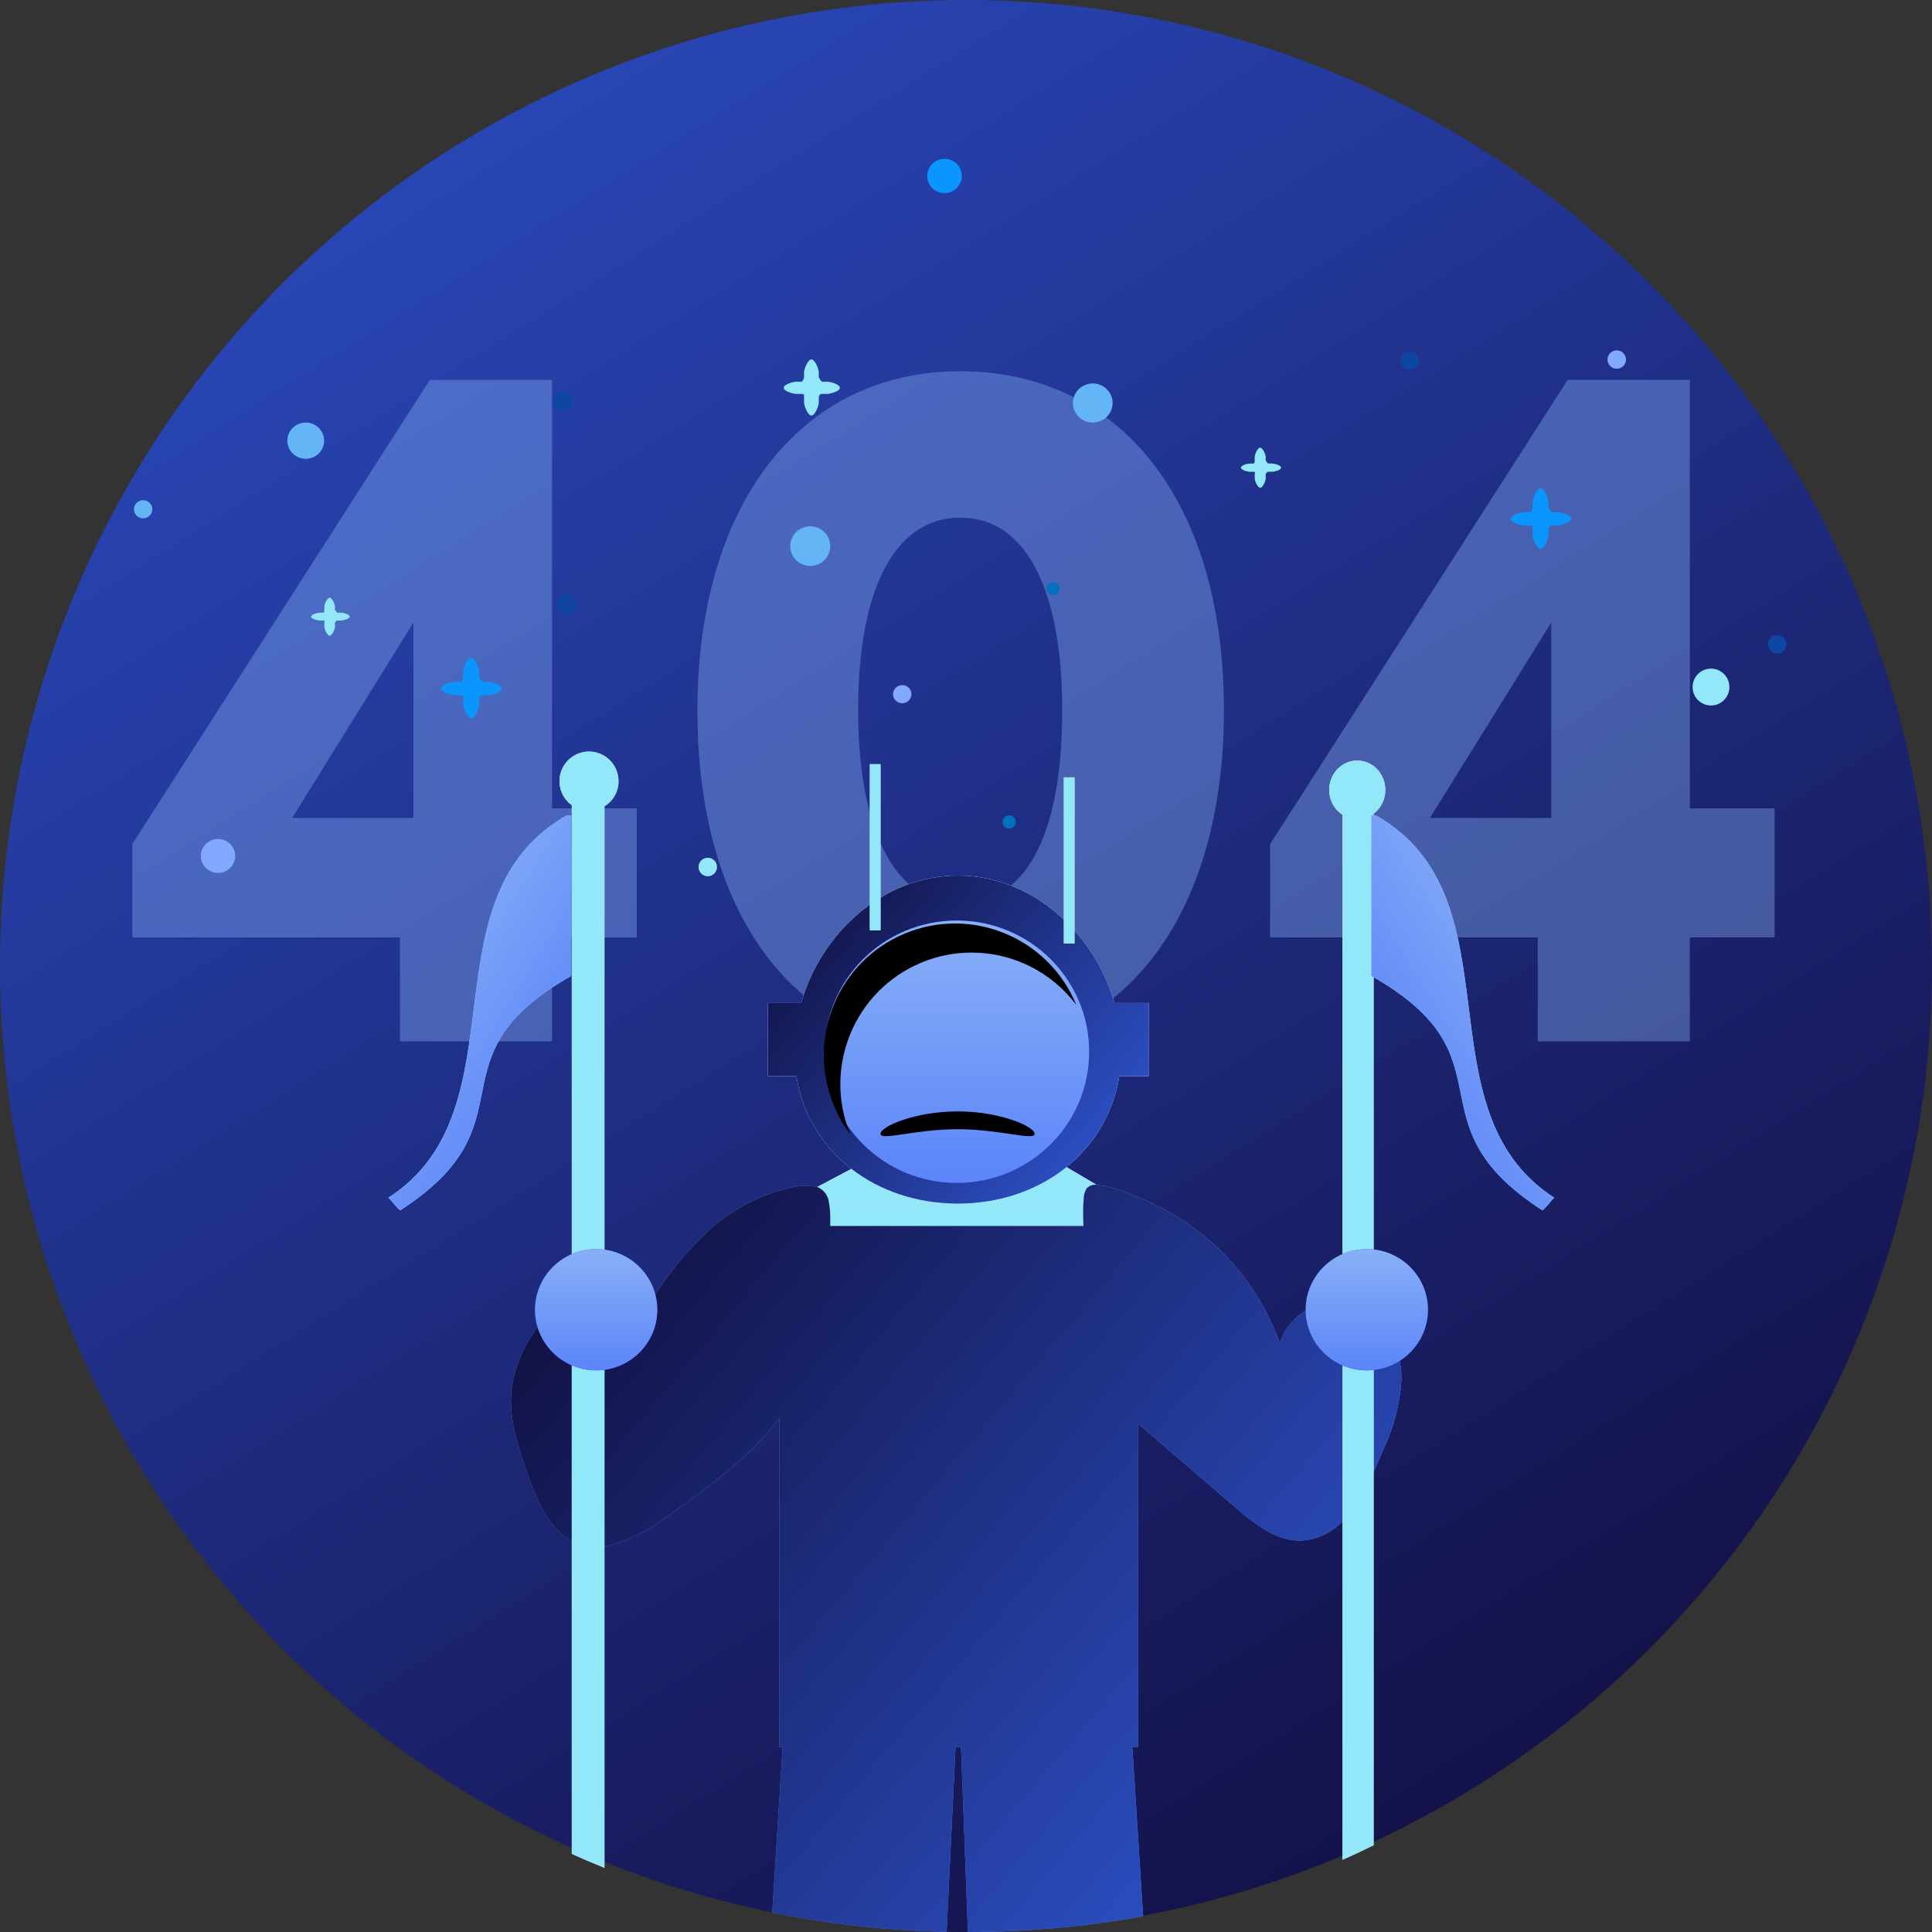 <?xml version="1.0" encoding="UTF-8"?>
<svg width="128px" height="128px" viewBox="0 0 128 128" version="1.1" xmlns="http://www.w3.org/2000/svg" xmlns:xlink="http://www.w3.org/1999/xlink">
    <rect x="0" y="0" width="128" height="128" fill="#333333" stroke="none"/>
    <title>Empty/NoAppliedLicense</title>
    <defs>
        <linearGradient x1="22.891%" y1="9.754%" x2="74.604%" y2="92.174%" id="linearGradient-1">
            <stop stop-color="#2845B4" offset="0%"></stop>
            <stop stop-color="#14124A" offset="100%"></stop>
        </linearGradient>
        <polygon id="path-2" points="37.617 58.269 22.471 58.579 18.278 53.8 40.857 53.397"></polygon>
        <polygon id="path-3" points="40.857 53.77 18.28 53.77 22.785 51.379 36.054 50.945"></polygon>
        <linearGradient x1="50%" y1="0%" x2="50%" y2="100%" id="linearGradient-4">
            <stop stop-color="#88B0F7" offset="0%"></stop>
            <stop stop-color="#5B85F9" offset="100%"></stop>
        </linearGradient>
        <linearGradient x1="-1.01945982e-12%" y1="14.78%" x2="100%" y2="85.22%" id="linearGradient-5">
            <stop stop-color="#100F3F" offset="0%"></stop>
            <stop stop-color="#2F56D2" offset="100%"></stop>
        </linearGradient>
        <path d="M58.991,65.567 C58.886,67.106 58.495,68.613 57.838,70.012 C57.75,70.221 57.66,70.432 57.57,70.637 L57.289,71.267 C56.849,72.389 56.254,73.446 55.524,74.408 C55.479,74.461 55.435,74.514 55.389,74.564 C55.207,74.768 55.008,74.959 54.797,75.133 C54.14,75.708 53.313,76.056 52.439,76.126 C50.755,76.214 49.294,75.049 48.02,73.951 C46.499,72.644 44.98,71.336 43.459,70.026 C42.936,69.578 42.414,69.129 41.891,68.678 C41.78,68.583 41.669,68.487 41.558,68.39 L41.558,89.799 L41.167,89.799 L41.4,93.426 L41.885,101.016 C38.055,101.712 34.169,102.063 30.275,102.064 L29.954,93.439 L29.862,90.982 L29.818,89.799 L29.454,89.799 L29.423,90.442 L29.28,93.439 L28.865,102.048 C24.982,101.97 21.115,101.545 17.31,100.777 L17.77,93.44 L18.001,89.802 L17.772,89.802 L17.772,68.045 C17.099,68.928 16.348,69.751 15.529,70.504 C13.885,71.967 12.143,73.318 10.315,74.548 C9.242,75.38 8.025,76.009 6.724,76.406 C6.528,76.453 6.33,76.488 6.131,76.509 C5.574,76.579 5.009,76.518 4.479,76.332 C4.296,76.268 4.119,76.187 3.949,76.092 C3.856,76.041 3.767,75.987 3.681,75.929 C2.359,75.034 1.662,73.318 1.117,71.757 C0.457,69.866 -0.217,67.885 0.066,65.903 C0.272,64.712 0.717,63.573 1.375,62.556 C1.804,61.847 2.291,61.164 2.773,60.495 C2.972,60.15 3.282,59.881 3.652,59.729 L3.679,59.724 C3.724,59.713 3.769,59.706 3.815,59.705 C3.859,59.703 3.903,59.705 3.947,59.708 C4.322,59.802 4.655,60.015 4.895,60.315 L6.128,61.575 L6.721,62.176 C6.753,62.209 6.782,62.243 6.818,62.276 L7.601,63.074 C8.111,62.201 8.625,61.322 9.167,60.462 C10.224,58.692 11.52,57.073 13.018,55.651 C13.779,54.957 14.621,54.357 15.527,53.865 C16.314,53.434 17.152,53.105 18.022,52.886 C18.746,52.627 19.527,52.564 20.284,52.702 C20.723,52.876 21.026,53.281 21.066,53.749 C21.068,53.755 21.07,53.761 21.07,53.767 C21.127,54.075 21.154,54.39 21.151,54.704 L21.151,55.289 L37.93,55.289 C37.914,54.784 37.9,54.231 37.925,53.767 C37.931,53.655 37.939,53.548 37.951,53.448 C37.956,53.218 38.022,52.992 38.142,52.795 C38.313,52.625 38.551,52.537 38.793,52.554 C39.639,52.658 40.462,52.895 41.232,53.257 C42,53.543 42.745,53.887 43.46,54.286 C46.958,56.21 49.623,59.339 50.95,63.081 C51.076,62.619 51.299,62.189 51.604,61.818 C51.808,61.565 52.044,61.338 52.305,61.143 C52.725,60.826 53.2,60.588 53.707,60.442 C54.061,60.336 54.428,60.28 54.798,60.275 C54.997,60.271 55.195,60.284 55.392,60.314 C55.71,60.359 56.019,60.449 56.312,60.582 C56.788,60.802 57.217,61.114 57.572,61.5 C57.667,61.601 57.754,61.707 57.841,61.815 C58.378,62.53 58.736,63.361 58.886,64.24 C58.968,64.678 59.003,65.122 58.991,65.567" id="path-6"></path>
        <linearGradient x1="50%" y1="0%" x2="50%" y2="100%" id="linearGradient-7">
            <stop stop-color="#88B0F7" offset="0%"></stop>
            <stop stop-color="#5B85F9" offset="100%"></stop>
        </linearGradient>
        <linearGradient x1="-1.01945982e-12%" y1="12.886%" x2="100%" y2="87.114%" id="linearGradient-8">
            <stop stop-color="#100F3F" offset="0%"></stop>
            <stop stop-color="#2F56D2" offset="100%"></stop>
        </linearGradient>
        <path d="M42.245,40.516 L39.985,40.516 C38.654,35.848 34.513,32.074 29.608,32.074 C24.702,32.074 20.561,35.848 19.23,40.516 L17.028,40.516 L17.028,45.357 L18.912,45.357 C19.724,50.435 24.203,53.8 29.608,53.8 C35.012,53.8 39.491,50.432 40.303,45.357 L42.243,45.357 L42.245,40.516 Z" id="path-9"></path>
        <linearGradient x1="50%" y1="0%" x2="50%" y2="100%" id="linearGradient-10">
            <stop stop-color="#88B0F7" offset="0%"></stop>
            <stop stop-color="#5B85F9" offset="100%"></stop>
        </linearGradient>
        <path d="M29.543,35.053 C34.382,35.053 38.305,38.943 38.305,43.743 C38.305,48.543 34.382,52.433 29.543,52.433 C24.704,52.433 20.781,48.543 20.781,43.743 C20.781,38.943 24.704,35.053 29.543,35.053" id="path-11"></path>
        <path d="M3.72,1.94 C3.721,2.349 3.597,2.748 3.366,3.079 C3.253,3.243 3.116,3.387 2.959,3.505 C2.955,3.51 2.95,3.514 2.944,3.517 L2.944,71.863 C2.266,72.197 1.58,72.518 0.884,72.827 L0.884,3.595 C0.011,3.033 -0.262,1.837 0.276,0.924 C0.814,0.011 1.96,-0.274 2.834,0.288 C3.384,0.642 3.719,1.268 3.719,1.942 L3.72,1.94 Z" id="path-12"></path>
        <path d="M19.357,28.474 C19.359,29.036 19.117,29.57 18.695,29.939 C18.611,30.016 18.52,30.084 18.424,30.143 L18.424,100.469 C17.695,100.176 16.974,99.868 16.259,99.545 L16.259,30.066 C16.253,30.062 16.248,30.058 16.243,30.054 C16.078,29.934 15.934,29.789 15.815,29.624 C15.183,28.747 15.379,27.522 16.253,26.887 C17.127,26.252 18.35,26.449 18.983,27.326 C19.223,27.66 19.353,28.062 19.354,28.474 L19.357,28.474 Z" id="path-13"></path>
        <linearGradient x1="50%" y1="0%" x2="50%" y2="100%" id="linearGradient-14">
            <stop stop-color="#88B0F7" offset="0%"></stop>
            <stop stop-color="#5B85F9" offset="100%"></stop>
        </linearGradient>
        <path d="M24.618,41.717 L15.594,47.356 C5.861,42.087 6.149,50.551 -3.586,45.975 C-3.524,45.551 -3.329,45.151 -3.288,44.869 C6.446,49.451 14.731,36.201 24.465,41.472 L24.618,41.717 Z" id="path-15"></path>
        <path d="M89.044,41.717 L80.02,47.356 C70.287,42.087 70.575,50.551 60.841,45.975 C60.903,45.551 61.097,45.151 61.138,44.869 C70.872,49.451 79.157,36.201 88.891,41.472 L89.044,41.717 Z" id="path-16"></path>
        <linearGradient x1="50%" y1="0%" x2="50%" y2="100%" id="linearGradient-17">
            <stop stop-color="#88B0F7" offset="0%"></stop>
            <stop stop-color="#5B85F9" offset="100%"></stop>
        </linearGradient>
        <path d="M4.049,72.236 C6.286,72.236 8.099,74.034 8.099,76.253 C8.099,78.471 6.286,80.269 4.049,80.269 C1.813,80.269 0,78.471 0,76.253 C0,74.034 1.813,72.236 4.049,72.236" id="path-18"></path>
        <path d="M55.108,72.236 C57.344,72.236 59.157,74.034 59.157,76.253 C59.157,78.471 57.344,80.269 55.108,80.269 C52.872,80.269 51.058,78.471 51.058,76.253 C51.058,74.034 52.872,72.236 55.108,72.236" id="path-19"></path>
        <polygon id="path-20" points="22.184 51.108 22.889 51.108 22.889 40.107 22.184 40.107"></polygon>
        <polygon id="path-21" points="35.037 51.981 35.741 51.981 35.741 40.98 35.037 40.98"></polygon>
    </defs>
    <g id="0.-Yuify.com" stroke="none" stroke-width="1" fill="none" fill-rule="evenodd">
        <g id="Yuify.com-404" transform="translate(-656, -310)">
            <g id="Empty/NoLicenses" transform="translate(565, 286)">
                <g id="Content" transform="translate(14, 24)">
                    <g id="Empty/NoAppliedLicense" transform="translate(77, 0)">
                        <circle id="Oval" fill="url(#linearGradient-1)" cx="64" cy="64" r="64"></circle>
                        <g id="Group-156" transform="translate(8.767, 10.521)">
                            <g id="404" transform="translate(0, 14.076)" fill="#87AEF4" fill-rule="nonzero" opacity="0.398">
                                <path d="M17.73,44.398 L27.806,44.398 L27.806,37.508 L33.419,37.508 L33.419,28.961 L27.806,28.961 L27.806,0.574 L19.707,0.574 L0,31.321 L0,37.508 L17.73,37.508 L17.73,44.398 Z M10.587,29.598 L18.623,16.649 L18.623,29.598 L10.587,29.598 Z" id="Shape"></path>
                                <path d="M54.848,44.972 C65.562,44.972 72.322,36.169 72.322,22.454 C72.322,8.42 65.307,0 54.848,0 C44.197,0 37.437,8.931 37.437,22.454 C37.437,36.552 44.388,44.972 54.848,44.972 Z M54.848,35.276 C50.383,35.276 48.087,30.109 48.087,22.454 C48.087,13.842 50.83,9.696 54.848,9.696 C59.376,9.696 61.608,14.799 61.608,22.454 C61.608,31.193 58.929,35.276 54.848,35.276 Z" id="Shape"></path>
                                <path d="M93.113,44.398 L103.19,44.398 L103.19,37.508 L108.802,37.508 L108.802,28.961 L103.19,28.961 L103.19,0.574 L95.091,0.574 L75.384,31.321 L75.384,37.508 L93.113,37.508 L93.113,44.398 Z M85.971,29.598 L94.006,16.649 L94.006,29.598 L85.971,29.598 Z" id="Shape"></path>
                            </g>
                            <g id="stars" transform="translate(0.106, 13.29)">
                                <g id="Group-12" transform="translate(43.049, 0)" fill="#92E8F8">
                                    <path d="M2.863,1.475 L2.548,1.475 C2.484,1.475 2.325,1.223 2.325,1.15 L2.325,0.857 C2.325,0.628 2.066,0 1.837,0 C1.608,0 1.349,0.628 1.349,0.857 L1.349,1.15 C1.349,1.253 1.269,1.475 1.172,1.475 L0.857,1.475 C0.628,1.475 0,1.653 0,1.882 C0,2.111 0.628,2.288 0.857,2.288 L1.233,2.288 C1.352,2.288 1.349,2.411 1.349,2.473 L1.349,2.864 C1.349,3.093 1.608,3.721 1.837,3.721 C2.066,3.721 2.325,3.093 2.325,2.864 L2.325,2.473 C2.325,2.421 2.43,2.288 2.487,2.288 L2.863,2.288 C3.092,2.288 3.72,2.111 3.72,1.882 C3.72,1.653 3.092,1.475 2.863,1.475" id="Fill-10"></path>
                                </g>
                                <path d="M75.388,6.897 L75.162,6.897 C75.117,6.897 74.982,6.718 74.982,6.667 L74.982,6.459 C74.982,6.296 74.782,5.847 74.618,5.847 C74.455,5.847 74.254,6.296 74.254,6.459 L74.254,6.668 C74.254,6.743 74.25,6.899 74.18,6.899 L73.955,6.899 C73.791,6.899 73.343,7.009 73.343,7.172 C73.343,7.335 73.791,7.446 73.955,7.446 L74.224,7.446 C74.309,7.446 74.254,7.57 74.254,7.614 L74.254,7.893 C74.254,8.057 74.455,8.505 74.618,8.505 C74.782,8.505 74.982,8.057 74.982,7.893 L74.982,7.614 C74.982,7.578 75.078,7.446 75.119,7.446 L75.388,7.446 C75.552,7.446 76,7.336 76,7.173 C76,7.01 75.552,6.897 75.388,6.897" id="Fill-22" fill="#92E8F8"></path>
                                <g id="Group-44" transform="translate(0, 1.595)">
                                    <path d="M13.708,15.186 L13.491,15.186 C13.448,15.186 13.318,15.017 13.318,14.967 L13.318,14.771 C13.318,14.616 13.125,14.191 12.968,14.191 C12.811,14.191 12.618,14.616 12.618,14.771 L12.618,14.969 C12.618,15.039 12.614,15.187 12.546,15.187 L12.33,15.187 C12.173,15.187 11.741,15.292 11.741,15.447 C11.741,15.601 12.173,15.705 12.33,15.705 L12.589,15.705 C12.67,15.705 12.618,15.823 12.618,15.865 L12.618,16.13 C12.618,16.284 12.811,16.709 12.968,16.709 C13.125,16.709 13.318,16.284 13.318,16.13 L13.318,15.865 C13.318,15.83 13.41,15.706 13.45,15.706 L13.709,15.706 C13.866,15.706 14.297,15.601 14.297,15.447 C14.297,15.292 13.865,15.186 13.708,15.186" id="Fill-30" fill="#92E8F8"></path>
                                    <path d="M63.525,0 C64.251,0 64.839,0.58 64.839,1.294 C64.839,2.009 64.251,2.588 63.525,2.588 C62.799,2.588 62.211,2.009 62.211,1.294 C62.211,0.58 62.799,0 63.525,0" id="Fill-32" fill="#64B5F6"></path>
                                    <path d="M60.897,13.172 C61.139,13.172 61.335,13.365 61.335,13.603 C61.335,13.842 61.139,14.035 60.897,14.035 C60.655,14.035 60.459,13.842 60.459,13.603 C60.459,13.365 60.655,13.172 60.897,13.172" id="Fill-34" fill="#0071BC"></path>
                                    <path d="M11.383,2.589 C12.057,2.589 12.602,3.126 12.602,3.789 C12.602,4.452 12.057,4.99 11.383,4.99 C10.71,4.99 10.164,4.452 10.164,3.789 C10.164,3.126 10.71,2.589 11.383,2.589" id="Fill-36" fill="#64B5F6"></path>
                                    <path d="M0.61,7.733 C0.946,7.733 1.219,8.002 1.219,8.333 C1.219,8.665 0.946,8.934 0.61,8.934 C0.273,8.934 0,8.665 0,8.333 C0,8.002 0.273,7.733 0.61,7.733" id="Fill-38" fill="#64B5F6"></path>
                                    <path d="M50.904,19.984 C51.241,19.984 51.513,20.253 51.513,20.585 C51.513,20.916 51.241,21.185 50.904,21.185 C50.567,21.185 50.294,20.916 50.294,20.585 C50.294,20.253 50.567,19.984 50.904,19.984" id="Fill-40" fill="#82A9FF"></path>
                                    <path d="M5.571,30.183 C6.2,30.183 6.71,30.685 6.71,31.305 C6.71,31.924 6.2,32.426 5.571,32.426 C4.942,32.426 4.432,31.924 4.432,31.305 C4.432,30.685 4.942,30.183 5.571,30.183" id="Fill-42" fill="#82A9FF"></path>
                                </g>
                            </g>
                            <g id="astronaut" transform="translate(12.856, 0)">
                                <g id="Group-71" transform="translate(12.229, 15.416)">
                                    <path d="M3.444,0 C3.805,0 4.099,0.291 4.099,0.65 C4.099,1.008 3.805,1.299 3.444,1.299 C3.082,1.299 2.789,1.008 2.789,0.65 C2.789,0.291 3.082,0 3.444,0" id="Fill-57" fill="#0D47A1"></path>
                                    <path d="M19.828,8.932 C20.56,8.932 21.152,9.52 21.152,10.245 C21.152,10.971 20.56,11.558 19.828,11.558 C19.096,11.558 18.504,10.971 18.504,10.245 C18.504,9.52 19.096,8.932 19.828,8.932" id="Fill-59" fill="#64B5F6"></path>
                                    <g id="Fill-61">
                                        <use fill="#E0E0E0" xlink:href="#path-2"></use>
                                        <use fill="#92E8F8" xlink:href="#path-2"></use>
                                    </g>
                                    <g id="Fill-63">
                                        <use fill="#E0E0E0" xlink:href="#path-3"></use>
                                        <use fill="#92E8F8" xlink:href="#path-3"></use>
                                    </g>
                                    <g id="Fill-65">
                                        <use fill="url(#linearGradient-4)" xlink:href="#path-6"></use>
                                        <use fill="url(#linearGradient-5)" xlink:href="#path-6"></use>
                                    </g>
                                    <g id="Fill-67">
                                        <use fill="#FFFFFF" xlink:href="#path-9"></use>
                                        <use fill="url(#linearGradient-7)" xlink:href="#path-9"></use>
                                        <use fill="url(#linearGradient-8)" xlink:href="#path-9"></use>
                                    </g>
                                    <g id="Fill-69">
                                        <use fill="#4F44FF" xlink:href="#path-11"></use>
                                        <use fill="url(#linearGradient-10)" xlink:href="#path-11"></use>
                                    </g>
                                </g>
                                <g id="Fill-75" transform="translate(66.439, 39.869)">
                                    <use fill="#E0E0E0" xlink:href="#path-12"></use>
                                    <use fill="#92E8F8" xlink:href="#path-12"></use>
                                </g>
                                <g id="Group-105" transform="translate(-0, 12.758)">
                                    <g id="Fill-83">
                                        <use fill="#E0E0E0" xlink:href="#path-13"></use>
                                        <use fill="#92E8F8" xlink:href="#path-13"></use>
                                    </g>
                                    <g id="Fill-85" transform="translate(10.516, 43.8) rotate(-58) translate(-10.516, -43.8)">
                                        <use fill="#92E8F8" xlink:href="#path-15"></use>
                                        <use fill="url(#linearGradient-14)" xlink:href="#path-15"></use>
                                    </g>
                                    <g id="Fill-85-Copy" transform="translate(74.942, 43.8) scale(-1, 1) rotate(-58) translate(-74.942, -43.8)">
                                        <use fill="#92E8F8" xlink:href="#path-16"></use>
                                        <use fill="url(#linearGradient-14)" xlink:href="#path-16"></use>
                                    </g>
                                    <path d="M42.746,39.832 C45.474,39.83 48.045,41.115 49.685,43.3 C47.855,38.85 42.774,36.73 38.336,38.564 C33.898,40.4 31.783,45.495 33.613,49.945 C33.895,50.631 34.264,51.278 34.709,51.871 C32.88,47.419 34.996,42.324 39.435,40.49 C40.485,40.055 41.61,39.832 42.746,39.832 L42.746,39.832 Z" id="Fill-87" fill="#000000"></path>
                                    <path d="M10.698,21.897 L10.358,21.897 C10.289,21.897 10.118,21.624 10.118,21.546 L10.118,21.229 C10.118,20.982 9.838,20.303 9.592,20.303 C9.345,20.303 9.066,20.982 9.066,21.229 L9.066,21.546 C9.066,21.657 8.98,21.897 8.876,21.897 L8.536,21.897 C8.289,21.897 7.612,22.089 7.612,22.336 C7.612,22.583 8.289,22.775 8.536,22.775 L8.941,22.775 C9.07,22.775 9.066,22.908 9.066,22.974 L9.066,23.396 C9.066,23.644 9.345,24.322 9.592,24.322 C9.838,24.322 10.118,23.644 10.118,23.396 L10.118,22.974 C10.118,22.919 10.231,22.775 10.293,22.775 L10.698,22.775 C10.944,22.775 11.621,22.583 11.621,22.336 C11.621,22.089 10.944,21.897 10.698,21.897" id="Fill-89" fill="#0A96FF"></path>
                                    <path d="M25.268,33.547 C25.607,33.547 25.881,33.822 25.881,34.162 C25.881,34.501 25.607,34.777 25.268,34.777 C24.93,34.777 24.655,34.501 24.655,34.162 C24.655,33.822 24.93,33.547 25.268,33.547" id="Fill-91" fill="#92E8F8"></path>
                                    <path d="M91.734,21.019 C92.407,21.019 92.953,21.566 92.953,22.24 C92.953,22.915 92.407,23.462 91.734,23.462 C91.061,23.462 90.516,22.915 90.516,22.24 C90.516,21.566 91.061,21.019 91.734,21.019" id="Fill-93" fill="#92E8F8"></path>
                                    <path d="M45.237,30.737 C45.479,30.737 45.675,30.934 45.675,31.176 C45.675,31.419 45.479,31.615 45.237,31.615 C44.995,31.615 44.799,31.419 44.799,31.176 C44.799,30.934 44.995,30.737 45.237,30.737" id="Fill-95" fill="#0071BC"></path>
                                    <path d="M15.934,16.1 C16.293,16.1 16.584,16.392 16.584,16.752 C16.584,17.111 16.293,17.403 15.934,17.403 C15.575,17.403 15.284,17.111 15.284,16.752 C15.284,16.392 15.575,16.1 15.934,16.1" id="Fill-97" fill="#0D47A1"></path>
                                    <path d="M81.55,10.656 L81.211,10.656 C81.141,10.656 80.97,10.383 80.97,10.305 L80.97,9.988 C80.97,9.741 80.691,9.063 80.444,9.063 C80.197,9.063 79.918,9.741 79.918,9.988 L79.918,10.305 C79.918,10.416 79.832,10.656 79.728,10.656 L79.388,10.656 C79.141,10.656 78.465,10.848 78.465,11.095 C78.465,11.342 79.141,11.534 79.388,11.534 L79.793,11.534 C79.922,11.534 79.918,11.667 79.918,11.734 L79.918,12.156 C79.918,12.403 80.197,13.082 80.444,13.082 C80.691,13.082 80.97,12.403 80.97,12.156 L80.97,11.734 C80.97,11.678 81.083,11.534 81.145,11.534 L81.55,11.534 C81.797,11.534 82.474,11.342 82.474,11.095 C82.474,10.848 81.797,10.656 81.55,10.656" id="Fill-99" fill="#0A96FF"></path>
                                    <path d="M96.12,18.794 C96.459,18.794 96.733,19.069 96.733,19.408 C96.733,19.748 96.459,20.023 96.12,20.023 C95.782,20.023 95.508,19.748 95.508,19.408 C95.508,19.069 95.782,18.794 96.12,18.794" id="Fill-101" fill="#0D47A1"></path>
                                    <path d="M71.773,0 C72.112,0 72.386,0.275 72.386,0.614 C72.386,0.954 72.112,1.229 71.773,1.229 C71.435,1.229 71.161,0.954 71.161,0.614 C71.161,0.275 71.435,0 71.773,0" id="Fill-103" fill="#0D47A1"></path>
                                </g>
                                <g id="Group-155" transform="translate(13.824, 0)">
                                    <path d="M71.668,12.692 C72.006,12.692 72.28,12.964 72.28,13.299 C72.28,13.635 72.006,13.907 71.668,13.907 C71.329,13.907 71.055,13.635 71.055,13.299 C71.055,12.964 71.329,12.692 71.668,12.692" id="Fill-142" fill="#82A9FF"></path>
                                    <path d="M27.128,0 C27.76,0 28.273,0.508 28.273,1.135 C28.273,1.762 27.76,2.27 27.128,2.27 C26.496,2.27 25.984,1.762 25.984,1.135 C25.984,0.508 26.496,0 27.128,0" id="Fill-144" fill="#0A96FF"></path>
                                    <path d="M33.1,64.599 C33.1,65.081 30.814,64.292 27.994,64.292 C25.174,64.292 22.888,65.081 22.888,64.599 C22.888,64.116 25.174,63.113 27.994,63.113 C30.814,63.113 33.1,64.116 33.1,64.599 Z" id="Fill-146" fill="#000000"></path>
                                    <g id="Fill-148">
                                        <use fill="#4F44FF" xlink:href="#path-18"></use>
                                        <use fill="url(#linearGradient-17)" xlink:href="#path-18"></use>
                                    </g>
                                    <g id="Fill-150">
                                        <use fill="#4F44FF" xlink:href="#path-19"></use>
                                        <use fill="url(#linearGradient-17)" xlink:href="#path-19"></use>
                                    </g>
                                    <g id="Fill-152">
                                        <use fill="#FFFFFF" xlink:href="#path-20"></use>
                                        <use fill="#92E8F8" xlink:href="#path-20"></use>
                                    </g>
                                    <g id="Fill-154">
                                        <use fill="#FFFFFF" xlink:href="#path-21"></use>
                                        <use fill="#92E8F8" xlink:href="#path-21"></use>
                                    </g>
                                </g>
                            </g>
                        </g>
                    </g>
                </g>
            </g>
        </g>
    </g>
</svg>